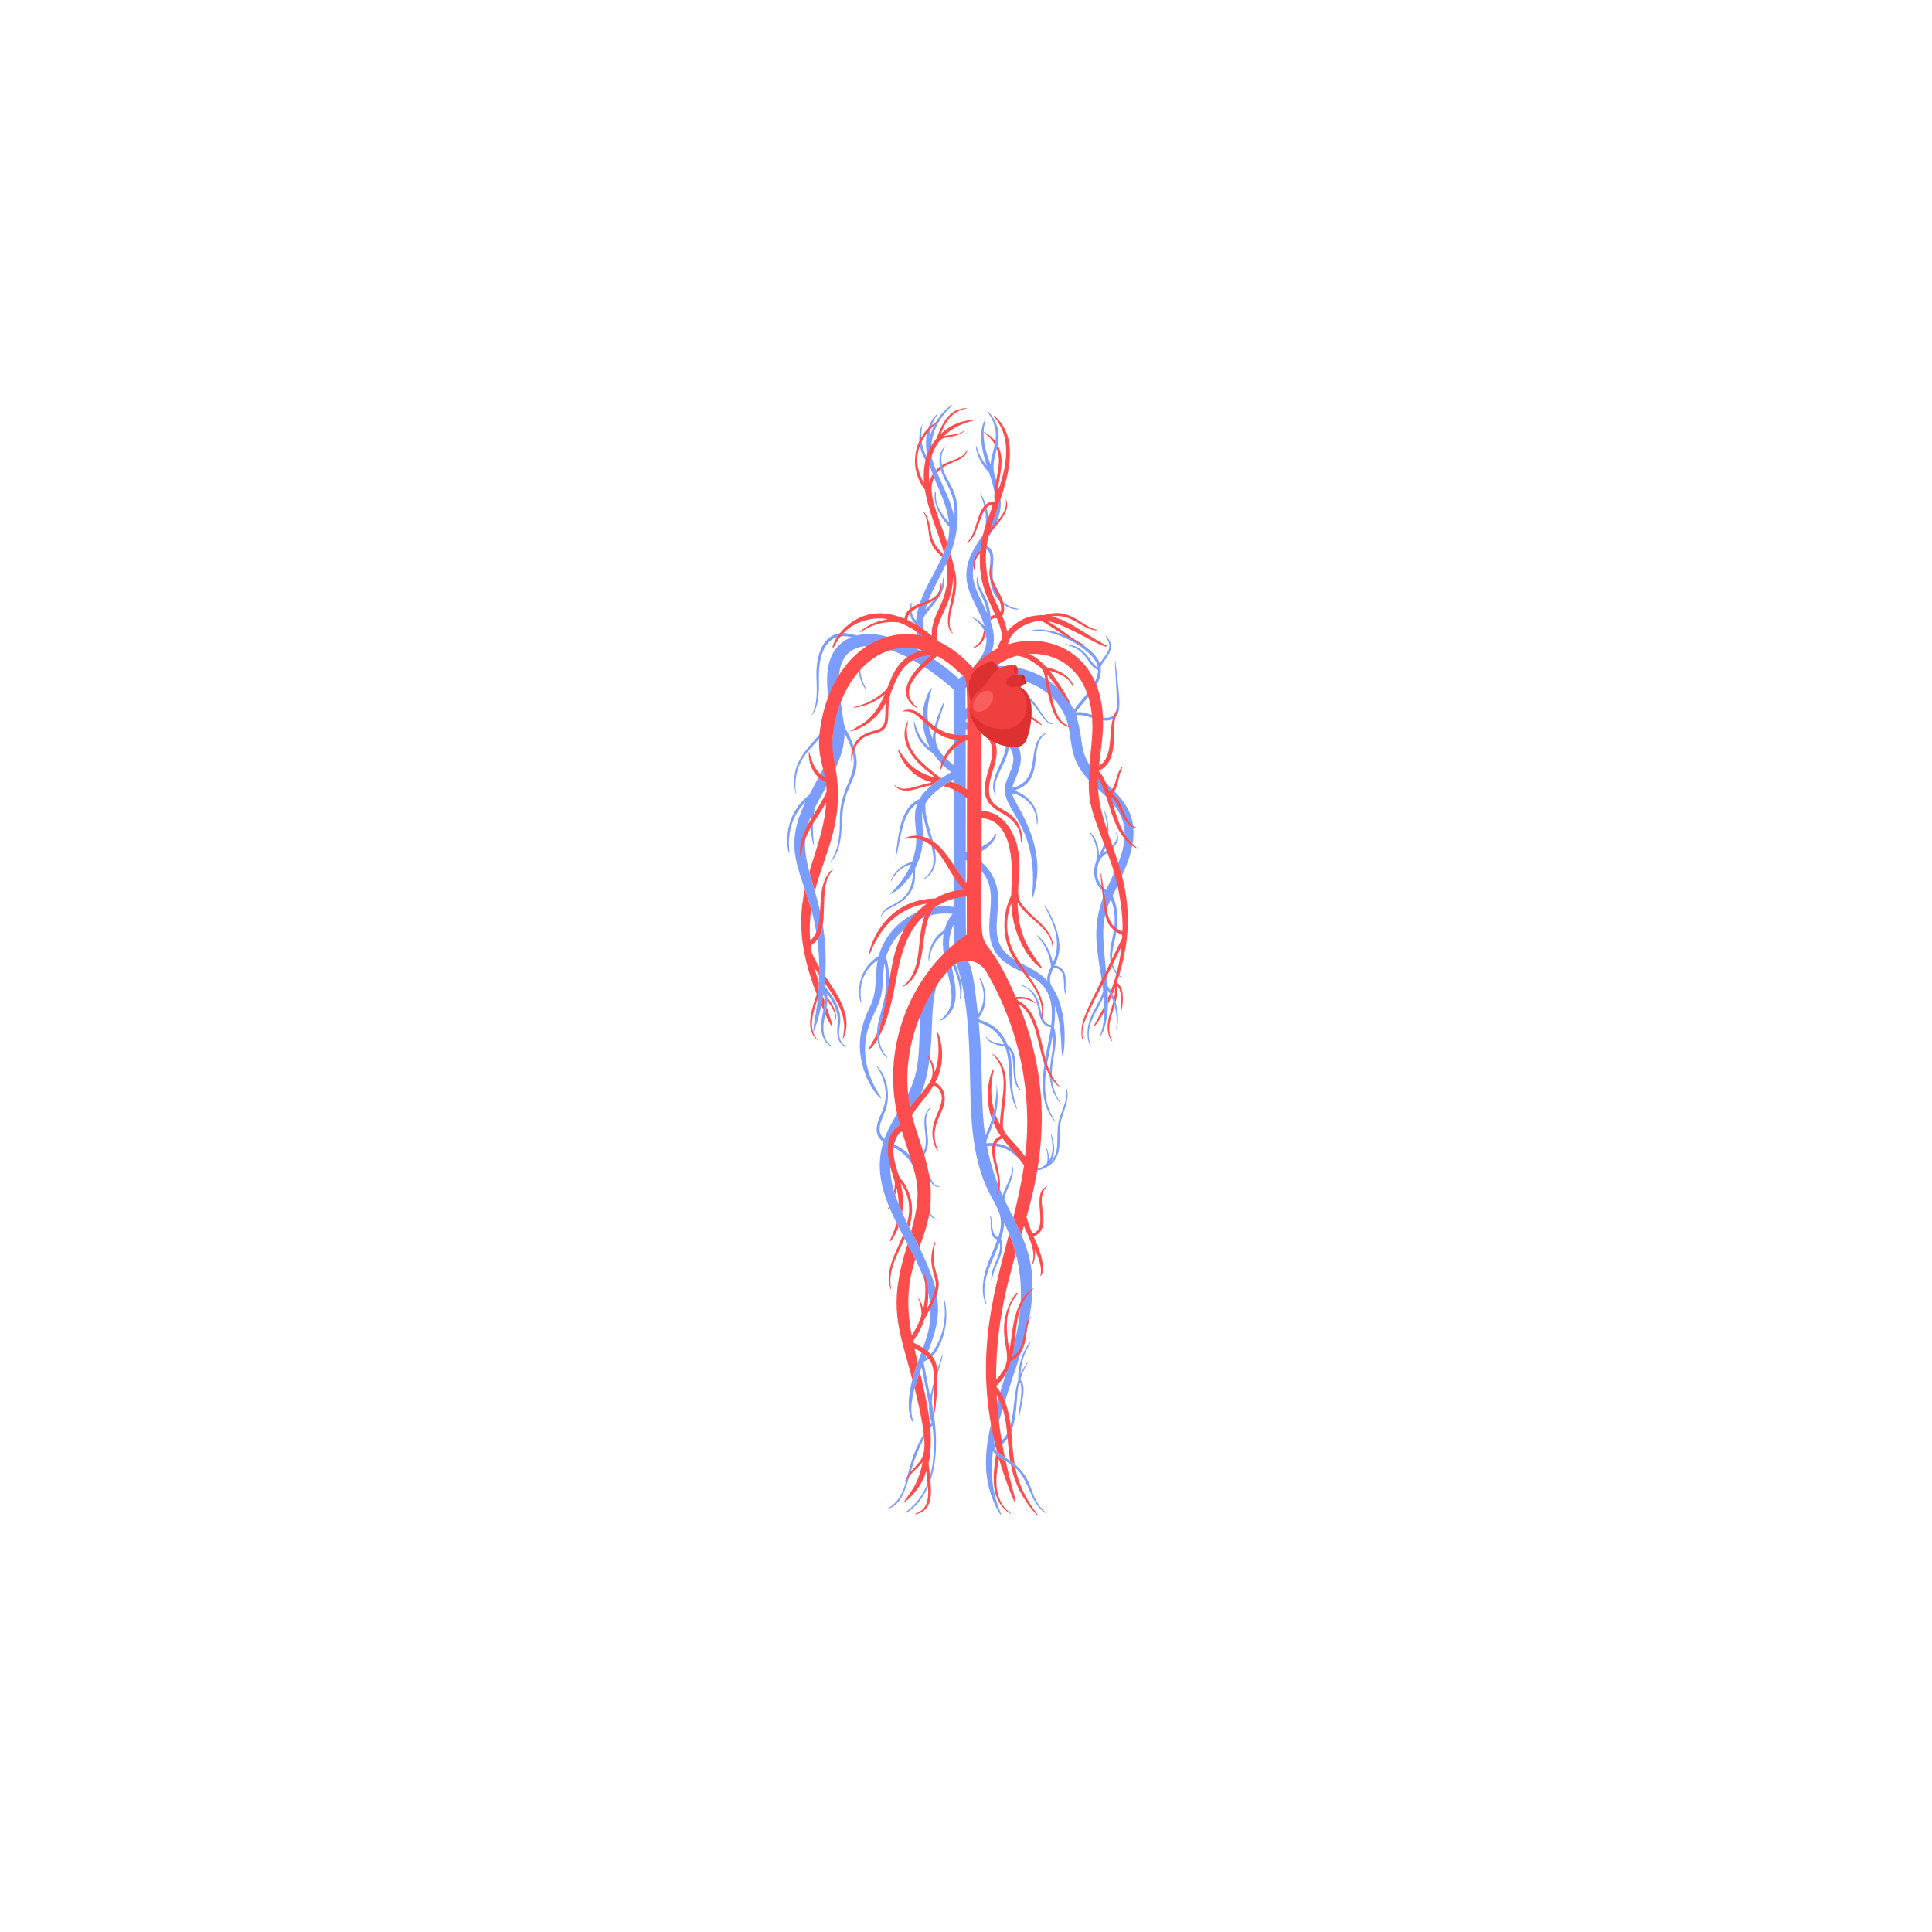 <svg xmlns="http://www.w3.org/2000/svg" xmlns:xlink="http://www.w3.org/1999/xlink" width="1080" zoomAndPan="magnify" viewBox="0 0 810 810" height="1080" preserveAspectRatio="xMidYMid meet" version="1.0"><defs><clipPath id="b2b6889f16"><path d="M 330 169.535 L 476 169.535 L 476 636 L 330 636 Z M 330 169.535 " clip-rule="nonzero"/></clipPath></defs><g clip-path="url(#b2b6889f16)"><path fill="#7b9dff" d="M 455.84 319.039 C 452.766 313.484 454.023 308.938 451.168 299.922 C 455.941 298.633 464.691 305.867 468.492 299.379 C 470.023 296.836 469.078 290.387 468.055 280.777 C 466.523 266.996 468.391 292.844 468.324 295.305 C 467.969 305.254 458.352 299.188 453.516 298.598 C 450.746 298.277 450.312 299.488 451.848 297.504 C 456.055 292.066 462.43 286.27 461.449 279.621 C 462.238 277.211 466.121 274.215 465.738 270.465 C 465.453 267.781 462.828 265.719 463.516 266.75 C 467.203 272.121 463.547 274.047 461.102 278.203 C 458.418 270.211 440.305 261.75 432.109 264.43 C 429.5 265.32 432.574 264.434 435.082 264.367 C 442.422 264.316 459.223 272.16 460.273 279.863 C 457.625 278.715 456.391 273.625 451.359 271.266 C 449.242 270.258 446.445 269.898 446.414 270.109 C 446.387 270.312 448.562 270.5 451.055 271.855 C 456.109 274.586 456.906 279.836 460.344 280.887 C 460.379 286.836 453.902 292.48 450.211 297.617 C 442.602 282.516 425.609 276.887 411.82 280.141 C 415.027 276.156 416.578 272.258 416.676 268.184 C 416.742 265.707 416.266 263.164 415.285 260.492 C 415.336 258.352 415.125 256.562 414.762 255.016 C 413.855 251.133 411.992 248.766 410.859 246.23 C 409.316 243.008 410.703 239.875 410.004 241.27 C 408.078 245.105 411.539 248.582 413.195 253.922 C 413.5 254.914 413.742 255.961 413.883 257.086 C 413.344 255.902 412.801 254.789 412.285 253.715 C 408.383 245.68 405.516 240.277 410.578 231.578 C 411.359 230.121 411.84 228.922 413.633 230.305 C 416.664 232.613 414.203 236.855 415.223 243.656 C 416.957 255.418 427.227 256.117 427.082 255.277 C 427.082 255.156 417.859 255.059 416.371 243.5 C 415.57 237.445 417.527 233.488 415.539 230.535 C 413.535 227.531 411.719 229.59 413.078 227.422 C 419.902 216.633 421.59 211.883 416.953 199.129 C 416.195 196.125 416.566 193.586 417.16 191.137 C 417.797 188.48 418.691 185.922 418.684 182.996 C 418.68 181.289 418.371 179.465 417.531 177.41 C 416.484 174.848 414.18 172.191 413.918 172.449 C 413.734 172.625 415.566 174.375 416.699 177.719 C 417.277 179.418 417.52 180.961 417.535 182.395 C 417.582 185.188 416.816 187.586 416.164 190.039 C 415.758 191.555 415.398 193.086 415.297 194.742 C 413.07 188.875 411.242 182.484 413.168 176.457 C 413.637 174.723 408.586 179.953 413.719 195.379 C 410.133 191.059 409.492 186.977 409.176 187.055 C 408.949 187.09 409.598 192.949 414.602 197.996 C 417.223 205.734 418.395 210.555 416.035 217.188 C 412.898 224.234 415.379 219.922 413.664 213.008 C 412.762 209.387 411.117 206.77 410.973 206.848 C 410.68 206.988 414.008 212.461 413.23 220.402 C 412.809 225.133 411.5 223.781 407.031 232.613 C 403.055 241.879 406.117 247.926 409.34 254.434 C 410.617 257.02 411.918 259.672 412.812 262.629 C 410.73 260.082 407.836 258.695 407.719 258.918 C 407.551 259.227 414.148 262.496 413.547 269.34 C 413.254 272.672 411.25 276.863 405.898 281.969 C 404.891 282.926 404.414 282.73 401.891 284.496 C 391 274.762 392.543 278.719 389.789 273.434 C 387.297 268.461 386.688 263.957 387.246 258.848 C 389.938 254.344 396.305 249.562 395.715 243.492 C 395.629 242.633 395.438 242.188 395.359 242.188 C 395.262 242.203 395.293 242.676 395.23 243.5 C 394.785 248.914 387.973 255.57 387.934 255.57 C 389.367 250.297 392.156 245.441 394.828 240.164 C 397.117 235.656 399.324 230.84 400.535 225.188 C 401.328 221.504 401.695 217.473 401.391 212.941 C 400.926 206.465 398.355 203.215 396.508 199.438 C 395.781 197.949 395.168 196.387 394.84 194.504 C 394.785 194.172 394.738 193.855 394.711 193.547 C 394.273 189.121 396.621 187.172 396.418 186.988 C 396.289 186.812 393.523 189.207 393.902 193.992 C 393.918 194.199 393.941 194.422 393.969 194.641 C 394.227 196.684 394.852 198.395 395.605 200.035 C 397.684 204.527 400.766 208.453 400.109 217.227 C 399.094 211.441 396.551 206.375 394.223 201.25 C 393.387 199.422 392.578 197.59 391.879 195.715 C 391.43 194.52 391.02 193.305 390.676 192.066 C 388.578 177.82 399.582 170.066 399.375 169.773 C 399.328 169.711 398.707 170.02 397.711 170.766 C 391.52 175.488 389.707 183.445 389.492 184.406 C 389.52 184.184 389.609 183.559 389.738 182.414 C 390.41 176.188 393.359 173.871 393.027 173.574 C 392.781 173.328 386.012 179.367 388.969 192.246 C 383.484 183.828 388.367 173.578 386.332 178.66 C 384.391 183.602 385.438 190.516 389.797 195.281 C 390.039 196.051 390.301 196.824 390.586 197.59 C 391.191 199.27 391.875 200.93 392.578 202.586 C 394.863 207.988 397.312 213.363 397.883 219.105 C 389.879 210.309 393.258 206.246 392.117 206.148 C 392.027 206.145 389.969 212.09 397.992 220.895 C 398.023 221.789 397.988 222.676 397.898 223.555 C 397.359 229.105 394.734 234.309 391.902 239.629 C 388.488 246.047 384.773 252.648 384.043 260.277 C 380.91 256.797 382.52 252.762 382.273 252.676 C 381.887 252.52 379.711 257.875 383.992 261.816 C 383.902 265.961 384.961 270.164 386.215 273.047 C 378.43 268.551 367.793 264.188 359.109 266.422 C 357.016 265.828 354.887 265.266 352.707 265.445 C 345.137 265.988 342.141 274.41 342.285 283.141 C 342.363 287.195 342.871 292.676 341.449 297.059 C 340.863 298.918 340.27 299.848 340.367 299.902 C 340.418 299.941 341.16 299.086 341.91 297.223 C 343.676 292.926 343.316 287.094 343.328 283.129 C 343.371 273.105 347.051 264.781 356.953 267.137 C 342.961 272.906 346.941 290.566 348.434 299.66 C 345.332 310.32 331.762 314.777 333.062 329.68 C 333.141 330.598 333.555 332.945 333.723 332.906 C 333.98 332.855 332.348 327.531 335.066 320.926 C 338.031 313.586 345.457 309.547 348.801 302.043 C 350.488 314.199 346.363 319.875 339.246 333.277 C 326.992 342.906 330.305 357.816 330.918 357.68 C 331.367 357.586 328.172 345.883 337.656 336.363 C 331.133 349.602 332.539 357.895 335.602 367.406 C 337.375 372.93 339.711 378.863 341.387 386.414 C 342.359 390.824 343.102 395.785 343.371 401.539 C 343.613 406.688 343.48 412.469 342.785 419.055 C 342.051 426.488 339.352 438.27 342.359 429.188 C 343.645 425.133 344.633 420.68 345.277 415.941 C 346.699 421.371 343.664 426.699 344.379 432.145 C 344.539 433.336 344.844 434.34 345.23 435.18 C 346.57 438.121 348.875 439.031 348.918 438.828 C 349.004 438.668 347.07 437.871 345.961 435.133 C 345.617 434.301 345.355 433.281 345.246 432.047 C 344.812 426.969 347.633 422.051 346.664 416.516 C 352.422 423.754 351.148 428.41 351.008 431.816 C 350.957 432.852 351.023 433.746 351.184 434.512 C 351.977 438.387 354.938 439.074 354.98 438.77 C 355.051 438.586 352.895 438.309 352.07 435.246 C 351.988 434.945 351.918 434.66 351.875 434.371 C 351.039 429.242 355.906 425.887 345.609 413.223 C 346.008 409.395 346.184 405.828 346.176 402.492 L 346.176 402.484 C 346.16 392.66 344.605 384.789 342.816 377.984 C 341.164 371.672 339.309 366.273 338.289 361.086 C 337.066 354.855 337.055 348.926 340.043 342.07 C 339.504 348.664 340.91 354.594 341.184 354.539 C 341.582 354.473 339.863 347.961 341.617 338.703 C 346.531 328.766 354.074 318.469 354.082 307.34 C 359.301 317.398 358.613 321.137 355.586 328.316 C 350.203 340.973 353.23 343.281 351.418 353.148 C 350.207 359.809 346.07 363.938 348.52 361.172 C 353.75 355.348 352.516 344.953 353.625 337.867 C 355.602 325.68 363.953 323.953 355.32 307.004 C 354.008 304.453 354.176 306.852 352.016 291.012 C 350.215 277.301 355.113 271.414 363.066 270.902 C 356.211 279.469 362.656 289.621 363.297 289.09 C 363.387 289.02 356.496 279.355 364.527 270.863 C 374.355 271.012 388.164 278.477 399.941 289.227 C 399.906 325.402 400.359 321.125 398.934 320.008 C 391.18 313.898 390.977 309.699 394.113 300.379 C 399.34 285.273 390.922 303.18 391.039 309.75 C 386.117 298.402 391.188 288.734 390.562 288.441 C 390.391 288.359 389.48 289.543 388.504 292.035 C 382.887 306.727 393.535 317.398 388.305 312.059 C 383.477 307.395 382.902 298.535 383.234 303.613 C 383.516 307.926 386.473 313.043 391.23 315.816 C 392.859 318.344 394.812 320.504 397.059 322.348 C 399.211 324.098 399.238 323.539 398.191 324.121 C 397.801 324.336 397.402 324.559 396.992 324.809 C 393.98 326.562 390.578 328.93 388.043 331.613 C 387.02 332.703 386.137 333.84 385.48 335.012 C 379.316 337.707 377.621 344.641 376.531 351.266 C 374.98 361.312 374.93 363.734 377.359 351.414 C 378.473 346.051 379.941 339.711 384.609 336.852 C 381.602 344.469 386.633 349.922 382.34 361.414 C 376.035 362.719 373.062 369.324 373.535 369.512 C 373.789 369.633 375.832 363.824 381.957 362.371 C 378.168 371.539 370.301 376.543 374.273 374.387 C 377.477 372.73 380.906 368.723 382.789 365.559 C 382.57 374.656 378.539 377.184 373.266 379.926 C 369.254 381.973 369.246 384.574 369.395 384.551 C 369.66 384.605 369.34 382.445 373.551 380.523 C 386.699 374.426 382.812 365.688 383.793 363.746 C 389.227 352.996 385.758 346.062 386.805 340.234 C 387.5 347.004 391.523 354.75 391.383 360.75 C 391.277 366.66 386.891 368.242 387.121 368.625 C 387.211 368.773 391.941 366.66 392.266 360.789 C 392.719 353.441 387.238 344.07 388.031 336.812 C 388.742 335.496 389.852 334.188 391.148 332.961 C 393.461 330.754 396.383 328.777 398.77 327.363 C 399.09 327.176 399.402 326.996 399.699 326.828 C 400.016 326.648 399.953 322.59 399.953 380.277 C 386.328 378.223 372.172 387.125 368.406 400.789 C 357.098 407.945 360.562 420.695 361.098 420.539 C 361.504 420.426 357.887 409.539 368.004 402.457 C 367.477 404.883 367.359 407.301 367.262 409.547 C 366.703 422.848 363.992 420.543 361.328 431.297 C 357.402 447.617 368.629 461.203 369.438 460.402 C 369.879 460.027 359.316 448.051 363.766 431.902 C 365.512 425.641 368.418 422.227 369.496 416.898 C 370.422 412.508 370.051 408.031 370.848 403.832 C 371.172 405.492 371.371 407.059 371.473 408.543 C 372.312 420.223 367.23 426.805 367.707 434.504 C 367.82 436.801 368.461 438.695 369.223 440.156 C 370.449 442.504 371.996 443.691 372.156 443.488 C 372.27 443.359 370.793 442.355 369.707 439.914 C 369.109 438.566 368.625 436.781 368.59 434.469 C 368.387 426.727 373.984 419.484 372.645 407.211 C 372.441 405.328 372.07 403.336 371.496 401.203 C 375.129 389.285 387.527 381.656 399.371 383.195 C 397.859 385.039 396.727 387.012 395.953 389.898 C 388.77 394.496 388.969 402.918 389.457 402.902 C 389.777 402.902 389.453 396.043 395.602 391.543 C 395.094 394.605 395.297 397.535 395.695 400.211 C 382.359 410.672 387.086 429.703 384.617 446.48 C 382.77 459.469 374.559 466.969 370.777 477.531 C 366.723 474.316 369.848 469.223 371.188 465.578 C 373.73 458.598 371.492 450.754 367.754 447.066 C 364.605 443.84 374.648 453.5 370.156 465.191 C 368.691 468.965 364.965 474.891 370.359 478.773 C 368.344 485.137 368.496 491.215 369.871 497.121 C 372.613 508.902 380.234 519.988 385.312 531.23 C 387.621 536.324 389.402 541.449 389.969 546.688 C 390.746 555.695 388.566 560.82 384.949 570.707 C 384.898 570.836 384.852 570.973 384.801 571.102 C 382.723 576.777 381.684 581.305 381.25 584.852 C 380.238 593.113 382.508 596.098 382.582 596.066 C 383.465 595.809 381.125 593.941 382.566 585.855 C 383.102 582.859 384.16 579 386.098 574.062 C 386.203 573.781 386.316 573.5 386.43 573.219 C 388.523 583.859 389.25 587.516 389.469 588.617 C 389.469 588.617 389.469 588.617 389.469 588.625 C 389.469 588.629 389.473 588.648 389.484 588.699 C 389.484 588.707 389.492 588.719 389.492 588.73 C 389.492 588.727 389.484 588.719 389.484 588.719 C 389.496 588.781 389.516 588.883 389.543 589.031 C 389.383 591.574 389.609 594.008 390.656 596.344 C 380.605 609.711 381.512 618.875 378.18 625.84 C 375.77 630.914 371.816 632.738 371.074 633.035 C 371.188 633 371.383 632.938 371.676 632.859 C 382.836 629.27 378.609 614.539 390.918 597.559 C 394.688 627.652 378.859 633.359 379.586 634.426 C 379.625 634.488 397.953 626.172 390.766 588.754 C 389.801 583.809 396.078 568.094 395.031 567.891 C 394.902 567.867 395 568.359 392.504 575.898 C 388.922 586.875 391.199 590.605 387.234 571.246 C 387.883 569.684 391.191 571.191 394.816 561.859 C 398.555 552.25 395.766 543.852 395.59 543.895 C 395.273 543.977 397.848 551.977 393.918 561.5 C 392.824 564.156 390.73 568.223 388.055 569.23 C 394.25 553.973 396.023 545.902 387.27 526.824 C 386.555 525.273 385.77 523.641 384.914 521.926 C 380.191 512.426 375.707 504.336 373.984 496.172 C 372.945 491.234 372.91 486.277 374.441 480.969 C 390.078 488.484 381.805 506.059 392.379 511.34 C 392.652 511.453 392.82 511.539 392.902 511.582 C 392.387 511.25 388.82 508.84 387.352 502.566 C 386.406 498.613 386.137 493.941 384.879 490.551 C 384.062 488.27 383.195 487.652 385.488 489.172 C 390.094 492.223 389.266 496.426 392.621 497.504 C 393.457 497.77 394.363 497.551 394.312 497.414 C 394.301 497.293 392.762 497.828 391.328 496.035 C 389.809 494.129 389.531 489.848 384.215 487.461 C 383.832 487.281 388.332 485.562 389.004 479.887 C 389.605 474.93 386.555 469.402 389.656 465.133 C 390.27 464.293 390.781 463.969 390.73 463.902 C 390.715 463.863 390.117 464.082 389.367 464.902 C 384.047 470.77 393.094 481.523 383.316 486.797 C 382.621 487.168 382.5 483.395 374.82 479.758 C 380.574 462.324 388.438 465.539 390.398 436.738 C 391.164 425.742 390.09 412.945 396.805 405.785 C 397.977 410.84 399.797 416.949 398.527 421.523 C 397.312 425.934 393.996 427.43 394.242 427.836 C 394.441 428.156 398.363 426.051 399.863 421.949 C 402.391 415.074 398.105 404.488 399.09 403.797 C 401.09 408.664 403.113 413.41 402.406 418.578 C 402.254 420.172 403.746 417.023 402.965 412.254 C 402.504 409.289 401.203 405.938 400.109 403.133 C 400.297 403.02 400.477 402.906 400.668 402.801 C 406.664 420.734 406.41 440.684 406.883 460.191 C 407.949 507.141 423.969 502.055 418.488 518.887 C 414.992 517.828 416.266 509.305 415.086 509.879 C 415.031 509.898 415.125 510.188 415.219 510.715 C 415.578 512.711 415.07 514.535 415.656 516.652 C 417.609 523.285 420.391 513.965 414.512 528.887 C 409.715 540.875 413.285 546.949 413.535 546.84 C 414.23 546.535 410.109 542.34 415.582 529.324 C 416.66 526.723 417.992 523.949 419.109 520.914 C 420.059 525.305 416.895 529.242 415.922 533.336 C 415.262 535.957 415.77 537.875 415.934 537.84 C 416.598 537.766 414.508 537.52 418.41 529.094 C 419.789 526.039 421.023 522.641 419.613 519.461 C 420.324 517.332 420.891 515.07 421.031 512.738 C 421.336 513.355 421.629 513.977 421.906 514.598 C 424.43 520.109 426.055 525.457 426.996 530.66 C 433.949 569.352 402.777 600 417.223 631.043 C 417.953 632.727 419.359 635.18 419.559 635.086 C 420.398 634.629 414.086 626.238 416.285 608.379 C 416.387 608.508 416.488 608.637 416.586 608.754 C 419.828 612.68 423.805 612.613 427.535 617.332 C 428.371 618.383 429.188 619.68 429.984 621.305 C 432.598 626.68 433.836 631.414 438.309 634.336 C 439.969 635.332 438.211 634.004 436.91 632.688 C 431.988 627.348 433.047 621.73 427.52 615.852 C 426.09 614.328 424.219 612.793 421.688 611.238 C 419.508 609.91 418.055 608.562 417.363 607.781 C 416.996 607.359 416.844 607.094 416.918 607.078 C 424.574 604.875 425.758 595.203 426.297 587.418 C 427.086 575.059 428.551 580.234 428.129 584.762 C 427.902 587.238 426.742 594.668 427.047 594.707 C 427.305 594.707 428.711 587.199 428.988 584.852 C 429.617 579.422 427.867 579.266 427.836 578.133 C 429.32 573.371 431.059 571.422 430.812 571.258 C 430.531 571.066 428.453 574.746 427.863 576.074 C 428.328 567.012 432.484 563.004 431.988 562.672 C 431.715 562.477 426.602 568.883 426.898 578.566 C 423.949 587.453 426.387 602.004 417.289 605.625 C 414.406 606.828 426.129 572.938 426.707 571.152 C 433.75 549.422 433.961 536.574 431.281 526.312 C 429.5 519.523 426.465 513.859 423.309 507.5 C 422.555 505.984 421.793 504.434 421.043 502.809 C 421.68 498.98 424.18 495.395 424.688 491.578 C 424.879 490.035 424.68 489.18 424.621 489.188 C 424.004 489.207 425.785 488.988 421.879 497.375 C 421.344 498.52 420.773 499.805 420.336 501.258 C 417.777 495.539 415.391 488.965 413.785 480.539 C 426.23 479.477 427.555 489.656 434.27 490.559 C 437.047 490.973 440.684 488.281 441.656 487.105 C 445.906 482.016 443.133 475.355 445.121 468.75 C 446.195 465.23 448.043 461.332 447.473 457.691 C 447.316 456.621 447.039 456.07 446.984 456.07 C 446.906 456.09 447.066 456.664 447.113 457.723 C 447.289 461.43 445.496 464.812 444.293 468.492 C 442.113 475.266 445.008 482.055 440.785 486.863 C 443.43 482.129 440.727 475.246 440.66 475.266 C 440.16 475.367 442.824 482.258 439.754 486.762 C 440.043 483.496 438.629 481.023 438.492 481.098 C 438.262 481.203 439.883 483.863 438.91 487.797 C 431.395 495.441 428.949 477.785 413.555 479.324 C 413.348 478.141 414.367 476.188 415.508 473.328 C 416.555 470.719 417.699 467.352 418.098 463.113 C 418.297 461.027 418.32 458.727 418.055 456.203 C 417.555 451.594 418.262 455.602 417.281 462.34 C 416.855 465.27 416.113 468.715 414.805 472.191 C 414.309 473.523 413.73 474.859 413.055 476.176 C 410.949 461.777 412.395 451.52 410.336 428.719 C 414.711 429.812 418.605 433.039 420.68 437.137 C 420.973 437.758 421.562 438.152 418.07 437.305 C 413.18 436.117 413.828 434.441 413.398 434.559 C 413.246 434.602 413.594 436.754 417.879 438.016 C 422.242 439.289 421.004 437.738 421.809 440.02 C 423.371 445.199 422.949 450.965 423.555 456.086 C 424.23 462.438 427.184 466.715 426.316 464.441 C 422.695 454.18 425.441 448.523 423.059 439.953 C 426.488 444.238 422.949 453.707 427.879 457.043 C 428.562 457.492 427.906 456.812 427.465 456.219 C 423.77 451.156 428.117 442.145 422.496 438.199 C 418.32 428.055 410.289 428.211 410.172 427.023 C 417.633 417.43 408.574 405.969 410.988 411.207 C 413.309 416.344 412.684 421.395 410.008 425.352 C 405.566 382.668 404.785 428.629 404.895 360.547 C 406.617 361.133 408.141 362.031 409.512 363.215 C 421.68 373.625 410.066 387.359 417.406 399.344 C 425.203 410.902 443.516 405.656 440.723 429.742 C 435.492 429.32 437.262 420.926 433.371 416.285 C 430.902 413.418 427.469 412.57 427.422 412.773 C 427.223 413.504 433.734 412.98 435.402 423.582 C 435.93 426.922 437.23 430.34 440.617 430.66 C 439.258 441.023 432.945 459.238 441.973 469.848 C 443.656 471.738 441.883 469.441 440.809 467.336 C 435.289 456.617 439.77 443.426 441.488 433.199 C 442.637 441.934 436.68 450.977 443.402 461.035 C 444.242 462.254 444.82 462.828 444.867 462.797 C 444.922 462.75 444.438 462.098 443.719 460.844 C 437.059 449.008 444.906 440.387 441.879 430.605 C 442.367 426.859 442.402 424.086 442.227 421.676 C 445.734 431.113 444.59 442.684 445.555 442.688 C 446.031 442.695 448.227 426.703 442.371 415.902 C 441.027 413.43 438.973 412.078 441.156 406.938 C 441.445 406.27 441.652 404.988 443.781 406.273 C 447.391 408.402 445.184 413.789 446.766 416.883 C 447.152 417.637 446.887 416.594 446.805 415.957 C 446.336 412.488 447.965 407.715 444.258 405.484 C 443.605 405.09 442.875 404.828 442.113 404.844 C 443.004 402.945 443.656 401.441 443.992 399.332 C 445.391 390.277 438.133 379.5 437.996 379.566 C 437.023 380.078 447.059 391.848 441.375 403.773 C 440.172 396.418 434.945 391.848 434.738 392.125 C 434.457 392.406 439.902 396.848 440.621 405.344 C 439.449 407.781 438.961 409 439.074 411.211 C 435.004 406.664 429.852 405.129 425.074 402.234 C 412.195 394.336 421.277 381.648 417.43 370.219 C 415.734 365.156 411.91 360.742 407.043 358.789 C 416.207 355.949 418.234 349.797 417.582 349.578 C 416.758 349.285 416.699 354.746 404.902 357.211 C 404.918 344.312 404.918 327.531 404.875 305.672 C 410.324 305.934 416.398 306.789 420.617 310.301 C 425.363 314.27 413.152 326.293 417.211 333.062 C 417.762 333.949 417.379 332.852 417.195 331.863 C 415.961 326.266 422.941 318.777 422.941 312.816 C 428.332 320.41 420.539 325.52 421.309 331.941 C 421.93 340.434 435.418 348.328 432.723 375.117 C 432.367 379.312 434.629 372.594 434.914 365.523 C 435.566 344.441 418.055 329.062 427.098 333.438 C 435.902 337.695 434.332 345.637 434.805 345.68 C 435.125 345.727 436.883 335.887 425.25 331.348 C 437.957 327.828 431.648 313.887 437.316 308.488 C 438.211 307.598 438.922 307.355 438.871 307.25 C 438.867 307.191 438.078 307.277 436.996 308.121 C 430.426 313.219 436.738 327.496 424.418 330.281 C 425.199 325.504 433.223 316.316 422.324 307.684 C 423.859 306.695 425.188 305.098 426.98 304.379 C 428.766 303.629 430.059 304.074 430.098 303.871 C 430.156 303.641 428.363 303.223 426.742 303.723 C 424.688 304.328 423.094 306.07 421.613 306.879 C 420.758 307.352 419.117 304.012 409.176 303.031 C 404.316 302.535 404.867 303.156 404.867 302.254 C 408.051 295.02 416.23 292.215 419.266 293.988 C 421.762 295.453 422.301 297.48 423.414 299.004 C 425.426 301.961 431.039 301.336 431.039 301.203 C 431.035 300.82 425.848 301.555 423.973 298.609 C 422.953 297.129 422.414 294.906 419.699 293.258 C 419.332 293.031 422.121 293.34 423.844 293.875 C 429.543 295.609 431.82 299.641 432.242 299.359 C 432.523 299.168 430.105 294.473 424.406 292.258 C 420.734 290.816 417.785 291.488 422.172 290.57 C 432.098 288.516 435.742 301.121 439.828 303.289 C 440.988 303.898 441.871 303.348 441.844 303.289 C 441.777 303.121 441.145 303.695 440.008 302.977 C 435.641 300.184 432.301 284.457 417.727 291.121 C 402.773 291.5 404.879 305.973 404.828 288.387 C 417.379 279.816 438.426 284.363 445.746 298.609 C 448.887 304.348 448.398 310.547 450.133 316.457 C 454.941 333.438 477.367 334.586 470.059 358.43 C 467.918 364.852 465.797 368.508 463.75 373.152 C 460.023 370.305 458.738 365.906 461.16 360.359 C 463.406 357.207 470.238 354.352 468.492 349.93 C 468.199 349.176 467.805 348.918 467.777 348.953 C 467.484 349.164 470.48 351.711 464.445 356.121 C 461.82 358.074 462.164 358.316 462.957 356.512 C 466.797 347.922 463.289 339.863 462.957 340.016 C 462.641 340.133 466.129 347.387 462.012 356.078 C 459.461 361.574 461.984 357.297 459.18 351.875 C 458.035 349.605 456.781 348.617 456.73 348.688 C 456.516 348.859 461.684 354.926 459.297 361.996 C 457.648 366.906 459.629 371.727 463.246 374.324 C 456.832 389.621 460.504 399.883 462.379 414.254 C 462.43 414.625 462.48 415 462.523 415.379 C 462.379 415.938 462.199 416.492 461.996 417.039 C 460.98 419.738 459.336 422.297 458.16 424.656 C 453.758 433.391 457.242 438.898 457.332 438.859 C 457.973 438.594 454.066 434.316 458.934 425.059 C 459.816 423.379 460.801 421.754 461.668 420.039 C 462.066 419.262 462.441 418.465 462.766 417.637 C 463.91 429.883 460.809 433.984 461.441 434.246 C 461.621 434.328 465.242 429.156 464.375 415.051 C 469.961 423.621 467.625 431.777 468.062 431.832 C 468.336 431.883 470.676 421.91 464.246 413.254 C 464.234 413.098 464.219 412.941 464.207 412.789 C 462.648 394.473 460.809 387.195 465.723 377.031 C 470.555 389.602 462.781 396.723 466.289 405.445 C 467.066 407.328 468.207 408.836 469.98 409.77 C 471.82 410.574 469.719 409.5 468.547 408.113 C 461.629 399.785 472.91 390.34 466.461 375.523 C 467.93 372.562 469.809 368.852 472.102 363.156 C 482.984 335.945 462.641 331.633 455.84 319.039 Z M 399.098 397.953 C 396.98 399.137 397.797 391.316 399.945 387.395 C 399.914 400.785 399.738 397.672 399.098 397.953 Z M 399.098 397.953 " fill-opacity="1" fill-rule="nonzero"/></g><path fill="#ff4d4d" d="M 424.152 622.773 C 429.051 640.336 421.715 621.887 418.781 611.488 C 418.285 614.512 417.777 617.484 417.734 620.555 C 417.543 631.605 424.105 634.328 423.922 634.637 C 423.77 634.91 418.664 632.176 417.113 625.176 C 415.984 620.07 416.895 614.859 417.598 609.84 C 418.875 611.047 420.238 611.812 421.641 612.613 C 422.363 615.914 423.195 619.297 424.152 622.773 Z M 424.152 622.773 " fill-opacity="1" fill-rule="nonzero"/><path fill="#ff4d4d" d="M 417.848 608.031 C 408.207 570.664 416.086 543.934 423.066 517.285 C 424.219 520.094 425.145 522.863 425.863 525.594 C 421.488 540.855 417.453 557.797 417.637 578.395 C 425.641 570.027 420.609 566.504 420.949 556.262 C 421.285 547.59 426.113 541.715 426.395 541.918 C 428.027 543.094 419.121 545.59 423.203 566.062 C 423.766 563.168 424.062 560.297 424.461 557.551 C 426.637 542.418 433.324 540.059 433.352 540.121 C 433.449 540.246 432.391 540.945 430.992 542.684 C 425.133 549.914 426.438 560.305 424.305 568.965 C 430.145 565.254 428.723 557.289 431.094 553.227 C 431.637 552.289 432.129 551.941 432.172 551.984 C 432.242 552.047 431.879 552.488 431.496 553.418 C 429.531 558.125 431.434 566.812 423.844 570.637 C 423.043 573.289 421.871 575.941 420.238 578.18 C 416.355 583.406 417.109 578.621 420.562 585.93 C 424.805 594.898 423.703 604.133 425.375 613.852 C 424.805 613.379 424.188 612.906 423.504 612.43 C 421.867 602.535 422.777 593.102 417.828 584.836 C 418.242 592.961 419.32 601.641 421.293 610.992 C 419.711 609.988 418.543 608.992 417.816 608.262 C 417.828 608.184 417.836 608.109 417.848 608.031 Z M 417.848 608.031 " fill-opacity="1" fill-rule="nonzero"/><path fill="#ff4d4d" d="M 435.094 635.262 C 434.816 635.527 429.547 630.047 426.383 622.613 C 425.125 619.688 424.32 616.777 423.77 613.898 C 424.402 614.309 425.031 614.777 425.656 615.34 C 426.113 617.574 426.73 619.832 427.617 622.117 C 430.832 630.492 435.391 634.992 435.094 635.262 Z M 435.094 635.262 " fill-opacity="1" fill-rule="nonzero"/><path fill="#ff4d4d" d="M 372.898 506.242 C 372.617 506.68 372.398 506.969 372.312 506.91 C 372.195 506.844 372.387 506.484 372.719 505.82 C 372.773 505.961 372.832 506.102 372.898 506.242 Z M 372.898 506.242 " fill-opacity="1" fill-rule="nonzero"/><path fill="#ff4d4d" d="M 373.23 520.398 C 372.703 520.094 374.656 517.426 375.871 512.707 C 376.148 513.262 376.434 513.824 376.715 514.391 C 375.246 518.324 373.398 520.492 373.23 520.398 Z M 373.23 520.398 " fill-opacity="1" fill-rule="nonzero"/><path fill="#ff4d4d" d="M 374.184 531.203 C 372.375 537.301 373.934 540.555 373.578 540.652 C 373.371 540.719 371.891 536.586 373.328 530.973 C 374.344 526.801 376.695 522.469 378.551 517.918 C 378.793 518.375 379.035 518.832 379.277 519.289 C 377.465 523.324 375.32 527.207 374.184 531.203 Z M 374.184 531.203 " fill-opacity="1" fill-rule="nonzero"/><path fill="#ff4d4d" d="M 389.301 613.531 C 390.016 620.91 392.066 630.273 386.984 633.59 C 385.867 634.496 383.699 634.973 383.652 634.805 C 383.473 634.113 389.414 634.387 389.152 625.211 C 389.113 623.324 388.82 621.781 388.41 617.359 C 388.203 615.062 388.309 621.324 381.242 628.133 C 375.613 633.168 381.621 626.746 383.918 622.039 C 385.359 619.023 386.281 615.992 386.812 612.918 C 385.07 615.082 384.293 615.648 383.191 616.734 C 379.84 619.941 379.848 621.426 379.547 621.324 C 379.125 621.207 380.5 618.336 382.555 616.117 C 386.883 611.309 389.773 610.777 385.438 590.5 C 384.773 587.438 384.102 584.613 383.445 581.973 C 383.98 579.988 384.699 577.738 385.668 575.176 C 388.828 588.484 391.855 602.094 389.301 613.531 Z M 389.301 613.531 " fill-opacity="1" fill-rule="nonzero"/><path fill="#ff4d4d" d="M 392.719 572.68 C 394.062 578.711 390.652 607.574 391.496 583.262 C 391.781 572.785 391.754 569.656 383.348 565.234 C 383.789 567.23 384.262 569.246 384.738 571.273 C 383.793 573.879 383.062 576.242 382.512 578.379 C 376.84 556.918 372.336 548.293 379.871 523.59 C 380.082 522.898 380.285 522.223 380.484 521.562 C 381.602 523.684 382.711 525.809 383.75 527.93 C 381.188 535.961 379.441 545.348 382.234 559.902 C 383.574 557.926 386.52 552.68 386.359 550.324 C 386.113 546.672 384.801 544.305 385.016 544.199 C 385.203 544.098 386.48 546.359 387.02 548.934 C 389.031 540.371 387.117 534.508 387.594 534.391 C 387.977 534.289 390.082 540.973 388.672 548.68 C 395.262 536.141 391.012 537.809 390.438 528.375 C 390.488 523.742 391.914 520.488 392.129 520.559 C 392.488 520.684 391.18 523.012 391.402 528.312 C 392.426 537.566 396.652 536.535 389.375 549.816 C 387.488 553.332 387.617 553.102 387.504 553.27 C 385.23 560.191 382.582 561.688 382.832 562.863 C 387.469 565.141 391.547 567.629 392.719 572.68 Z M 392.719 572.68 " fill-opacity="1" fill-rule="nonzero"/><path fill="#ff4d4d" d="M 345.277 415.945 C 345.434 416.543 345.535 417.133 345.59 417.723 C 345.395 417.449 345.234 417.227 345.113 417.066 C 345.176 416.695 345.227 416.32 345.277 415.945 Z M 345.277 415.945 " fill-opacity="1" fill-rule="nonzero"/><path fill="#ff4d4d" d="M 345.016 417.691 C 345.156 418.137 345.371 418.75 345.648 419.566 C 345.613 420.848 345.426 422.133 345.203 423.418 C 344.922 422.793 344.641 422.137 344.348 421.457 C 344.594 420.23 344.82 418.969 345.016 417.691 Z M 345.016 417.691 " fill-opacity="1" fill-rule="nonzero"/><path fill="#ff4d4d" d="M 346.004 425.184 C 346.211 424.215 346.414 423.238 346.57 422.246 C 347.016 423.547 347.551 425.117 348.176 426.992 C 350.043 432.77 348.496 430.551 346.004 425.184 Z M 346.004 425.184 " fill-opacity="1" fill-rule="nonzero"/><path fill="#ff4d4d" d="M 347.652 419.215 C 352.09 425.508 350.105 428.117 350.023 428.086 C 349.082 427.832 352.344 426.812 347.004 419.695 C 346.953 419.629 346.902 419.559 346.859 419.496 C 346.875 419.035 346.875 418.57 346.84 418.094 C 347.09 418.43 347.352 418.793 347.652 419.215 Z M 347.652 419.215 " fill-opacity="1" fill-rule="nonzero"/><path fill="#ff4d4d" d="M 345.953 409.234 C 350.77 416.453 356.453 424.414 354.539 432.555 C 354.324 433.422 353.621 435.547 353.379 435.457 C 353.227 435.398 353.562 434.414 353.816 432.426 C 354.691 425.004 350.234 418.551 345.719 412.059 C 345.816 411.102 345.891 410.156 345.953 409.234 Z M 345.953 409.234 " fill-opacity="1" fill-rule="nonzero"/><path fill="#ff4d4d" d="M 463.004 421.754 C 463.023 422.551 463.023 423.293 463.008 423.996 C 460.812 428.086 459.043 430.32 458.781 430.129 C 458.387 429.891 460.473 426.98 463.004 421.754 Z M 463.004 421.754 " fill-opacity="1" fill-rule="nonzero"/><path fill="#ff4d4d" d="M 464.484 421.074 C 464.508 420.254 464.516 419.379 464.508 418.461 C 464.77 417.859 465.031 417.234 465.289 416.582 C 465.523 417.004 465.738 417.426 465.941 417.844 C 465.453 418.992 464.969 420.07 464.484 421.074 Z M 464.484 421.074 " fill-opacity="1" fill-rule="nonzero"/><path fill="#ff4d4d" d="M 467.316 421.516 C 466.332 424.789 465.012 427.973 465.039 431.277 C 465.023 434.941 466.512 436.457 466.309 436.598 C 466.16 436.711 464.527 434.66 464.375 431.289 C 464.152 427.387 465.836 423.715 466.797 419.902 C 466.996 420.449 467.168 420.988 467.316 421.516 Z M 467.316 421.516 " fill-opacity="1" fill-rule="nonzero"/><path fill="#ff4d4d" d="M 367.707 434.504 C 367.73 434.977 367.773 435.434 367.844 435.867 C 365.707 439.375 364.082 440.23 364.043 440.195 C 363.727 439.938 365.699 437.766 367.68 433.09 C 367.668 433.559 367.68 434.031 367.707 434.504 Z M 367.707 434.504 " fill-opacity="1" fill-rule="nonzero"/><path fill="#ff4d4d" d="M 379.965 321.07 C 376.988 317.32 375.594 312.488 377.188 314.898 C 380.438 319.824 383.348 323.441 391.102 325.773 C 396.383 327.328 374.031 316.98 380.375 302.625 C 381.023 301.035 380.445 303.465 380.219 305.43 C 379.992 313.836 384.172 318.16 392.469 324.766 C 393.27 325.402 393.992 325.879 394.656 326.258 C 393.27 327.156 391.867 328.172 390.566 329.258 C 385.785 329.727 382.551 332.227 378.043 331.238 C 375.82 330.762 374.902 329.129 374.992 329.074 C 375.195 328.891 375.816 330.312 378.156 330.621 C 380.645 330.965 383.68 329.805 387.527 328.797 C 394.867 326.926 387.035 329.895 379.965 321.07 Z M 379.965 321.07 " fill-opacity="1" fill-rule="nonzero"/><path fill="#ff4d4d" d="M 407.59 271.867 C 407.457 271.562 410.059 270.926 411.469 268.133 C 411.992 267.137 412.262 265.707 412.566 264.227 C 412.848 264.773 413.078 265.359 413.254 265.996 C 411.781 271.266 407.633 271.977 407.59 271.867 Z M 407.59 271.867 " fill-opacity="1" fill-rule="nonzero"/><path fill="#ff4d4d" d="M 349.07 364.598 C 349.668 365.195 346.617 365.516 345.781 373.77 C 345 381.078 346.395 389.789 341.953 394.762 C 340.449 396.457 337.668 395.898 343.48 405.395 C 343.492 406.492 343.48 407.617 343.457 408.773 C 343.215 408.41 342.98 408.055 342.742 407.695 C 341.629 405.969 340.668 403.41 343.332 412.109 C 343.227 414.199 343.062 416.379 342.828 418.66 C 341.211 423.418 339.348 429.098 341.137 433.383 C 341.977 435.27 342.984 435.996 342.871 436.121 C 342.805 436.195 341.559 435.297 340.664 433.609 C 338.254 428.855 340.641 422.145 342.445 416.859 C 334.781 397.52 334.961 384.328 337.438 372.867 C 338.324 375.469 339.238 378.23 340.078 381.246 C 339.504 385.297 339.297 389.617 339.68 394.363 C 344.719 390.301 343.293 381.305 344.531 373.602 C 345.625 366.484 348.984 364.488 349.07 364.598 Z M 349.07 364.598 " fill-opacity="1" fill-rule="nonzero"/><path fill="#ff4d4d" d="M 389.395 218.645 C 391.16 224.957 389.395 226.156 395.453 232.406 C 395.301 232.777 395.141 233.148 394.969 233.516 C 393.371 231.77 391.277 230.605 389.957 226.246 C 389.25 223.68 389.227 221.262 388.715 218.809 C 388.051 215.57 386.895 214.598 387.082 214.449 C 387.148 214.383 388.566 215.625 389.395 218.645 Z M 389.395 218.645 " fill-opacity="1" fill-rule="nonzero"/><path fill="#ff4d4d" d="M 405.469 189.02 C 404.543 193.102 399.312 193.152 395.199 196.086 C 395.105 195.75 395.016 195.402 394.941 195.035 C 398.426 192.957 402.527 192.508 404.473 190.152 C 405.133 189.371 405.805 187.609 405.469 189.02 Z M 405.469 189.02 " fill-opacity="1" fill-rule="nonzero"/><path fill="#ff4d4d" d="M 394.113 195.57 C 394.188 195.965 394.277 196.352 394.379 196.723 C 393.855 197.168 393.359 197.676 392.898 198.254 C 392.723 197.855 392.559 197.457 392.402 197.051 C 392.934 196.48 393.512 195.996 394.113 195.57 Z M 394.113 195.57 " fill-opacity="1" fill-rule="nonzero"/><path fill="#ff4d4d" d="M 395.676 182.871 C 397.336 182.41 399.266 182.348 400.715 182.039 C 403.465 181.5 403.906 180.508 404.086 180.691 C 404.203 180.805 403.039 182.023 400.848 182.613 C 395.629 184.094 395.141 182.539 392.504 186.922 C 389.723 191.617 389.059 196.945 389.633 202.328 C 389.98 200.957 390.461 199.816 391.051 198.848 C 391.238 199.332 391.43 199.816 391.633 200.301 C 391.406 200.762 391.203 201.258 391.023 201.793 C 389.137 207.574 393.305 216.09 397.121 227.707 C 396.75 229.074 396.27 230.418 395.723 231.766 C 394.031 224.75 389.277 214.902 387.773 205.324 C 380.777 196.238 382.914 183.508 391.816 177.422 C 393.141 176.539 393.969 176.223 393.996 176.285 C 394.031 176.34 378.254 186.961 387.438 202.574 C 386.816 195.66 388.207 188.941 392.758 183.66 C 394.293 179.117 396.969 173.391 401.531 171.848 C 404.188 170.867 407.035 170.824 404.102 171.504 C 398.922 173.094 396.473 176.531 394.367 181.961 C 397.941 178.605 402.363 176.465 407.375 176.094 C 412.852 176.043 402.633 175.93 395.676 182.871 Z M 395.676 182.871 " fill-opacity="1" fill-rule="nonzero"/><path fill="#ff4d4d" d="M 415.609 183.191 C 416.277 183.828 416.844 184.484 417.336 185.141 C 417.273 185.551 417.195 185.957 417.102 186.359 C 416.422 185.16 415.492 183.977 414.254 182.801 C 409.637 179.016 414.57 182.285 415.609 183.191 Z M 415.609 183.191 " fill-opacity="1" fill-rule="nonzero"/><path fill="#ff4d4d" d="M 416.742 465.418 C 416.496 466.617 416.191 467.867 415.824 469.133 C 411.812 457.922 416 448.023 416.566 448.227 C 417.086 448.418 414.023 455.906 416.742 465.418 Z M 416.742 465.418 " fill-opacity="1" fill-rule="nonzero"/><path fill="#ff4d4d" d="M 460.328 325.941 C 458.898 351.898 482.602 369.633 468.176 411.988 C 471.273 413.629 471.016 419.621 470.316 423.078 C 469.074 429.035 471.684 415.5 468.121 412.988 C 468.621 415.488 468.297 417.855 467.699 420.152 C 467.531 419.598 467.34 419.035 467.117 418.469 C 467.391 417.078 467.52 415.664 467.391 414.203 C 467.059 415.094 466.719 415.957 466.387 416.785 C 466.18 416.355 465.953 415.922 465.711 415.496 C 467.648 410.426 469.426 404.133 470.199 396.766 C 458.109 422.137 452.773 428.18 453.934 435.152 C 454.195 437.152 452.27 433.762 454.332 427.148 C 457.301 419.52 457.918 419.273 470.48 393.309 C 470.645 390.441 469.715 392.781 466.141 389.113 C 463.391 386.27 463.168 382.852 462.492 377.25 C 460.797 362.492 461.117 361.867 463.371 377.133 C 464.102 381.91 464.348 388.555 470.465 390.527 C 470.863 390.656 471.094 376.055 465.215 360.098 C 455.418 333.77 455.375 337.215 457.785 309.613 C 459.941 284.047 445.668 273.406 431.637 274.16 C 434.328 275.5 436.637 277.449 438.676 279.66 C 449.664 282.301 450.121 287.895 449.914 287.949 C 449.238 288.164 449.914 283.828 439.984 281.184 C 443.895 285.898 449.023 294.848 448.684 295.078 C 448.312 295.332 444.32 289.582 441.707 286.191 C 438.273 281.766 438.957 282.156 439.852 286.711 C 440.723 291.121 441.891 297.832 444.219 301.254 C 446.434 304.59 449.203 304.488 449.129 304.855 C 449.105 305.062 445.801 304.855 443.5 301.773 C 440.801 298.25 439.512 291.48 438.617 286.953 C 437.492 281.137 438.191 280.988 433.18 277.629 C 431.316 276.352 428.961 275.309 426.781 274.949 C 425.438 274.711 416.57 278.035 411.48 285.152 C 411.488 290.906 411.496 296.254 411.5 301.254 C 413.918 299.352 416.559 297.727 419.484 297.094 C 428.18 295.105 436.934 303.902 436.84 304.035 C 436.32 304.746 428.07 296.441 419.836 298.586 C 416.766 299.348 413.996 301.355 411.508 303.523 L 411.508 304.488 C 415.027 306.324 417.645 310.156 417.84 314.465 C 418.023 317.609 416.996 320.715 416.074 323.668 C 410.59 341.055 422.172 336.375 426.984 345.531 C 429.012 349.305 428.477 353.262 428.191 353.195 C 427.328 353.156 429.938 346.152 419.762 340.746 C 406.473 333.68 416.406 323.164 415.965 314.566 C 415.832 311.309 413.996 308.316 411.508 306.609 C 411.531 320.078 411.547 330.848 411.551 339.953 C 417.305 340.199 422.84 343.754 426.086 353.148 C 429.598 365.801 424.656 373.625 428.246 378.879 C 432.355 384.824 440.848 388.715 441.449 396.191 C 441.473 396.41 441.461 397.465 441.367 397.465 C 440.926 397.465 441.934 394.527 438.059 390.121 C 434.969 386.492 430.25 383.586 427.336 379.508 C 426.691 378.602 426.41 377.055 426.832 382.137 C 427.598 391.965 430.734 397.348 436.371 404.98 C 439.27 408.914 424.766 399.352 423.957 378.551 C 416.766 398.609 434.129 407.848 436.941 420.035 C 437.926 424.32 436.66 427.641 436.477 427.586 C 436.078 427.461 437.617 425.164 436.258 420.207 C 433.133 408.852 420.672 403.215 421.105 387.277 C 421.18 383.062 422.199 379.008 423.91 375.527 C 423.945 370.949 427.34 344.086 411.559 343.02 C 411.609 417.359 408.707 378.332 425.883 418.086 C 431.043 417.172 434.473 420.574 434.219 420.754 C 434.07 420.934 431.129 417.984 426.258 418.953 C 426.688 419.965 431.859 420.559 435.082 430.945 C 438.102 440.59 437.699 447.652 443.887 455.137 C 445.082 456.613 441.613 454.207 439.289 449.453 C 434.582 439.848 435.531 426.543 427.043 420.852 C 439.844 452.438 438.949 480.441 430.379 510.188 C 430.996 512.648 431.852 514.863 432.828 517.184 C 439.879 515.402 432.734 502.059 437.727 498.105 C 438.488 497.48 439.449 496.973 438.781 497.676 C 433.453 502.898 441.031 512.781 435.035 517.465 C 433.008 519.062 432.762 516.883 434.855 521.914 C 439.016 531.887 436.5 534.977 436.414 534.938 C 435.52 534.711 438.223 533.305 433.898 523.945 C 434.277 528.527 432.859 530.395 432.582 530.156 C 432.508 530.094 432.773 529.684 432.875 529.273 C 434.582 524.023 430.375 516.832 429.277 513.973 C 428.922 515.184 428.562 516.398 428.195 517.621 C 427.16 515.238 426.012 512.91 424.812 510.512 C 426.602 503.344 428.223 496.117 429.309 488.629 C 426.93 484.723 423.348 481.332 420.258 477.238 C 412.738 480.262 421.266 492.293 418.781 499.281 C 418.348 500.57 417.82 501.125 417.777 501.09 C 417.688 501.039 418.078 500.414 418.352 499.164 C 420.07 492.012 411.266 479.953 419.496 476.219 C 418.23 474.398 417.234 472.562 416.461 470.758 C 416.801 469.738 417.125 468.633 417.395 467.441 C 417.879 468.758 418.477 470.109 419.219 471.477 C 419.508 460.867 423.426 451.289 417.57 443.668 C 416.477 442.383 415.871 441.91 415.938 441.82 C 416.012 441.723 417.102 442.535 417.93 443.34 C 424.609 450.504 420.695 461.605 420.465 471.668 C 420.398 475.668 424.074 477.289 429.805 484.922 C 433.156 456.762 426.508 429.57 413.523 407.414 C 410.312 401.938 402.77 401.125 398.461 405.797 C 386.535 418.762 378.125 439.652 380.957 460.676 C 381.547 465.344 381.484 464.309 382.43 463.094 C 389.043 454.637 392.723 452.551 390.18 445.508 C 389.418 443.484 388.57 442.488 388.691 442.395 C 388.832 442.234 391.496 444.871 391.902 449.434 C 395.512 440.254 391.508 428.938 393.266 433.098 C 395.352 437.992 395.797 445.152 393.242 451.398 C 391.785 454.883 391.621 453.445 393.164 454.551 C 394.543 455.496 395.645 457.188 395.949 458.914 C 397.117 465.082 391.43 469.051 391.879 476.562 C 392.082 480.395 393.562 482.633 393.332 482.766 C 393.035 482.941 391.34 479.75 390.996 476.637 C 390.016 468.48 397.379 462.672 393.918 457.074 C 393.297 456.082 392.398 455.305 391.441 454.973 C 388.359 460.227 384.273 463.871 382.336 467.648 C 385.203 478.773 390.652 489.496 390.211 501.91 C 390.211 510.188 387.82 516.395 385.445 523 C 385.27 522.645 385.094 522.289 384.914 521.93 C 383.934 519.957 382.965 518.051 382.027 516.191 C 387.047 497.84 384.609 494.883 378.09 474.195 C 372.297 478.926 374.965 486.688 376.414 491.703 C 377.383 494.941 378.816 494.547 380.828 499.473 C 383.102 505.02 382.641 509.902 381.172 514.473 C 380.891 513.906 380.605 513.344 380.332 512.781 C 381.75 507.477 381.695 501.879 377.574 495.922 C 378.727 500.652 378.762 504.844 378.246 508.371 C 377.723 507.227 377.234 506.094 376.777 504.969 C 376.75 503.461 376.605 501.855 376.301 500.148 C 375.719 497 376.121 498.078 375.293 500.953 C 375.133 500.477 374.984 499.996 374.84 499.523 C 375.043 498.34 375.172 497.02 375.172 495.543 C 373.367 489.309 368.398 477.383 377.312 471.664 C 368.164 440.457 381.812 407.711 405.336 391.832 C 405.324 386.215 405.32 380.887 405.32 375.848 C 400.539 376.258 396.227 377.566 391.762 380.465 C 384.789 389.047 389.609 406.168 379.953 412.949 C 379.02 413.602 377.512 414.355 378.883 413.168 C 387.348 406.051 383.82 393.336 387.887 383.438 C 378.723 391.703 377.172 403.254 374.781 415.398 C 372.914 424.898 370.602 430.871 368.59 434.566 L 368.59 434.469 C 368.531 432.172 368.98 429.922 369.609 427.566 C 369.617 427.551 369.621 427.531 369.629 427.512 C 369.734 427.141 369.84 426.762 369.938 426.383 C 369.938 426.375 369.941 426.363 369.949 426.344 C 371.262 421.414 372.008 416.215 372.855 411.051 C 374.832 398.934 377.301 386.961 388.629 378.832 C 378.793 380.234 370.066 386.469 364.91 399.414 C 362.785 404.746 366.902 377.133 392.035 376.68 C 404.031 370.125 406.23 375.949 401.805 370.34 C 397.516 364.828 394.879 357.242 389.012 353.5 C 383.613 350.062 379.566 352.051 379.391 351.656 C 379.223 351.262 383.953 348.809 389.887 351.984 C 396.496 355.504 399.684 363.441 403.961 368.629 C 405.945 371 405.234 375.164 405.398 334.758 C 404.211 333.496 403.117 332.77 401.508 331.836 C 399.199 330.637 397.188 329.922 395.391 329.539 C 396.367 328.852 397.348 328.227 398.254 327.676 C 400.172 328.215 402.172 328.711 405.41 331.008 C 405.441 322.68 405.48 315.852 405.504 310.238 C 396.613 313.887 394.926 322.676 394.426 322.547 C 393.852 322.426 395.258 314.754 401.984 310.176 C 390.223 310.016 386.855 298.984 380.551 298.242 C 379.305 298.098 378.598 298.344 378.547 298.199 C 378.496 298.109 379.148 297.59 380.578 297.512 C 387.617 297.098 389.242 307 401.34 308.102 C 403.359 308.301 404.656 308.215 405.512 308.078 C 405.594 280.461 405.148 284.828 401.586 281.391 C 398.918 278.789 395.969 276.625 392.863 275 C 390.59 277.273 377.352 286.41 382.066 293.824 C 383.457 296.23 384.812 296.504 384.707 296.734 C 384.672 296.898 382.883 296.426 381.34 294.258 C 375.449 286.605 388.992 275.984 390.395 274.621 C 378.539 275.246 375.859 284.84 373.59 290.117 C 371.625 296.34 373.168 300.945 371.688 304.105 C 369.336 309.16 363.266 305.891 359.184 312.234 C 356.391 316.363 357.664 320.445 357.398 320.508 C 357.23 320.559 356.477 318.129 357.031 315.305 C 358.812 306.695 366.516 306.91 368.93 305.469 C 371.93 303.688 370.859 299.824 371.402 294.645 C 368.238 300.359 363.844 304.391 357.617 306.367 C 354.531 307.312 358.367 305.449 361.16 303.723 C 365.75 300.922 368.875 296.039 370.98 291.098 C 364.75 296.254 357.824 296.914 357.781 296.621 C 357.727 296.328 362.727 295.797 368.102 291.992 C 372.523 288.93 371.996 288.348 373.609 284.477 C 376.199 278.277 380.297 274.199 386.953 272.609 C 361.809 265.375 345.309 297.914 349.762 319.156 C 354.926 343.375 345.941 356.844 341.617 373.641 C 340.805 370.789 340.008 368.117 339.332 365.535 C 342.082 356.16 345.629 347.344 346.445 336.297 C 342.152 343.918 339.121 346.539 336.547 354.848 C 335.875 358.246 335.93 359.176 335.723 359.184 C 335.207 359.215 335.457 355.273 335.512 354.652 C 337.375 345.012 342.949 340.059 346.559 331.902 C 346.344 324.391 346.082 330.227 341.301 323.801 C 339.633 320.984 339.066 318.289 339.094 316.387 C 339.133 310.82 339.258 322.691 345.859 325.777 C 344.555 319.129 342.094 314.629 344.262 302.973 C 349.098 276.535 367.785 262.297 386.793 266.625 C 383.699 264.227 380.523 262.324 376.875 260.965 C 367.117 259.684 360.848 265.359 360.605 265.027 C 360.375 264.75 365.344 260.473 371.848 259.766 C 373.57 259.543 359.457 256.652 351.621 267.883 C 350 270.199 349.441 271.727 349.238 271.641 C 347.641 271.203 357.676 250.797 378.562 259.141 C 379.352 259.43 379.121 259.523 379.262 258.91 C 380.977 251.176 392.719 254.305 394.227 246.176 C 394.422 245.094 394.422 244.457 394.523 244.449 C 394.594 244.445 394.766 245.07 394.711 246.234 C 394.395 254.559 382.016 252.617 380.488 259.18 C 380.258 260.168 380.105 259.613 383.469 261.457 C 393.77 267.531 389.305 268.711 391.219 261.43 C 392.629 255.793 395.77 252.879 396.914 245.027 C 397.398 240.793 397.215 238.195 396.652 236.41 L 396.652 236.406 C 397.309 235.008 397.922 233.566 398.484 232.074 C 399.34 234.965 400.129 238.027 400.773 241.266 C 401.703 249.543 398.125 255.195 398.105 261.32 C 398.129 264.918 399.777 265.309 399.547 265.555 C 399.48 265.645 396.699 264.535 397.566 257.887 C 398.18 252.965 400.383 246.922 399.574 241.703 C 399.598 254.414 391.008 260.242 393.078 268.754 C 397.312 270.656 401.496 273.527 405.461 277.441 C 409.93 281.852 405.453 280.082 414.594 273.992 C 421.57 269.277 415.629 275.145 420.234 267.453 C 420.004 264.676 419.023 261.832 417.938 259.25 C 417.211 258.93 416.281 259.293 415.68 259.766 C 415.539 259.875 415.402 259.988 415.289 260.109 C 415.297 259.543 415.285 258.996 415.258 258.477 C 415.812 258.113 416.496 257.902 417.34 257.891 C 414.84 252.363 409.953 244.43 410.898 232.012 C 407.66 235.109 408.836 239.152 408.629 239.191 C 408.344 239.277 406.895 234.207 411.004 230.836 C 412.223 218.629 417.637 211.098 415.621 211.613 C 410.824 212.812 410.641 223.086 406.559 226.844 C 405.719 227.645 405.105 227.863 405.082 227.812 C 405.027 227.734 405.543 227.391 406.238 226.547 C 410.238 221.848 409.582 210.262 416.793 210.266 C 417.098 209.465 416.934 210.133 416.871 208.527 C 416.738 201.398 420.426 194.602 417.938 188.102 C 418.062 187.613 418.18 187.125 418.281 186.629 C 421.688 192.883 418.73 200.039 418.195 206.492 C 421.68 196.668 424.102 185.969 418.555 177.156 C 417.535 175.52 415.16 172.688 417.859 175.254 C 430.355 187.477 418.352 210.414 415.188 221.867 C 418.18 218.207 422 214.957 421.789 210.645 C 421.738 209.781 421.551 208.77 421.883 209.617 C 423.816 215.035 417.605 219.82 414.594 224.215 C 414.699 224.215 410.602 235.812 416.547 250.359 C 417.172 251.828 418.438 254.258 419.531 256.68 C 420.656 252.492 416.578 247.672 415.234 242.918 C 414.023 238.754 415.645 236.484 415.82 236.574 C 416.086 236.695 415.223 237.461 415.473 240.16 C 416.102 245.891 422.57 251.691 420.621 257.414 C 420.055 259.016 420.004 257.211 421.367 261.297 C 423.059 266.395 420.629 264.914 426.602 260.934 C 431.738 257.289 437.473 258.07 438.191 257.816 C 448.055 254.562 453.312 262.035 458.465 263.652 C 459.57 263.996 460.227 264.02 460.227 264.121 C 460.234 264.188 459.559 264.34 458.348 264.125 C 453.16 263.09 448.785 257.098 440.812 258.449 C 444.941 259.41 448.672 261.473 452.277 263.695 C 464.5 271.355 464.137 270.684 464.074 270.883 C 463.578 272.785 447.273 261.652 439.258 260.453 C 442.789 262.695 443.039 262.668 446.555 265.34 C 452.805 270.07 454.395 269.965 454.281 270.285 C 454.027 271.66 436.777 260.301 436.719 260.262 C 431.043 260.301 423.262 264.52 422.609 270.137 C 441.387 264.215 465.84 275.512 462.078 310.031 C 461.613 314.297 461.117 317.828 460.758 321.043 C 466.656 317.867 464.871 307.48 466.449 301.727 C 467.266 298.793 468.648 297.309 468.801 297.43 C 469.145 297.672 467.277 299.188 467.047 305.32 C 466.82 310.133 467.738 318.348 462.309 322.234 C 459.016 324.605 461.152 320.27 465.094 332.004 C 468.125 329.961 467.824 323.914 470.43 321.555 C 471.055 320.984 470.586 321.777 470.223 322.527 C 468.68 325.82 468.977 330.449 466.066 332.805 C 468.91 334.48 469.82 337.121 470.891 339.875 C 473.898 347.789 476.633 346.504 476.512 347.152 C 476.492 347.254 472.93 347.738 469.816 340.305 C 468.836 338 468.008 335.625 465.762 334.078 C 467.762 340.648 469.246 348.414 474.688 353.699 C 475.887 354.844 476.668 355.367 476.59 355.504 C 476.402 355.816 472.422 353.75 469.434 348.738 C 465.133 341.613 464.512 332.766 460.328 325.941 Z M 460.328 325.941 " fill-opacity="1" fill-rule="nonzero"/><path fill="#dd3131" d="M 407.242 295.422 C 406.719 293.242 406.191 291.043 406.121 288.805 C 406.051 286.562 406.473 284.25 407.707 282.379 C 409.535 279.609 412.809 278.23 415.891 277 C 417.418 278.293 419.02 279.527 419.16 281.523 C 419.277 283.211 418.246 284.785 416.965 285.891 C 415.688 286.992 414.148 287.746 412.773 288.727 C 410.254 290.52 408.316 292.523 407.242 295.422 Z M 407.242 295.422 " fill-opacity="1" fill-rule="nonzero"/><path fill="#dd3131" d="M 430.344 285.793 C 430.41 286.02 430.406 286.258 430.34 286.48 C 430.332 286.52 430.312 286.555 430.289 286.582 C 430.238 286.66 430.152 286.707 430.059 286.723 C 430.031 286.73 430.004 286.73 429.977 286.73 C 429.391 286.723 428.82 287.043 428.375 287.445 C 427.867 287.902 427.465 288.469 426.941 288.906 C 426.152 289.562 425.098 289.895 424.074 289.805 C 423.051 289.715 422.074 289.203 421.41 288.418 C 420.719 287.594 421 286.199 421.516 285.258 C 421.559 285.176 421.605 285.094 421.656 285.012 C 422.184 284.191 423.02 283.586 423.93 283.223 C 424.93 282.828 426.016 282.703 427.09 282.688 C 427.789 282.676 428.531 282.727 429.113 283.117 C 429.691 283.508 430.09 284.438 429.711 285.027 C 430.012 285.184 430.242 285.469 430.344 285.793 Z M 430.344 285.793 " fill-opacity="1" fill-rule="nonzero"/><path fill="#ef3f3f" d="M 432.426 299.203 C 432.398 300.184 432.324 301.16 432.215 302.133 C 432.195 302.34 432.172 302.543 432.141 302.746 C 431.898 304.586 431.512 306.402 430.992 308.184 C 430.543 309.715 429.941 311.34 428.633 312.277 C 427.449 313.129 425.891 313.238 424.434 313.16 C 423.387 313.098 422.344 312.953 421.324 312.723 C 421.066 312.668 420.812 312.605 420.555 312.539 C 417.801 311.82 415.203 310.504 412.98 308.715 C 412.918 308.668 412.852 308.617 412.789 308.562 C 412.527 308.344 412.273 308.129 412.027 307.898 C 411.066 307.016 410.191 306.047 409.422 305 C 408.012 303.062 406.945 300.836 406.641 298.461 C 406.574 297.922 406.547 297.375 406.562 296.836 C 406.617 294.973 407.18 293.133 408.316 291.672 C 409.445 290.215 411.051 289.211 412.324 287.883 C 413.98 286.156 415.035 283.922 416.684 282.191 C 418.895 279.867 422.168 278.605 425.371 278.812 C 425.73 278.828 426.055 279.027 426.238 279.332 C 426.688 280.059 426.934 280.891 426.941 281.734 C 426.945 282.324 426.469 282.801 425.875 282.824 C 424.484 282.883 423.156 283.547 422.348 284.699 C 421.828 285.461 421.52 286.461 422.379 287.312 C 422.703 287.629 423.117 287.824 423.559 287.906 C 424.445 288.074 425.496 287.93 426.375 287.691 C 426.523 287.715 426.68 287.75 426.828 287.797 C 426.945 287.832 427.07 287.871 427.188 287.914 C 429.031 288.57 430.508 290.152 431.332 291.953 C 432.355 294.199 432.504 296.754 432.426 299.203 Z M 432.426 299.203 " fill-opacity="1" fill-rule="nonzero"/><path fill="#dd3131" d="M 426.344 280.758 C 426.531 281.605 426.406 282.355 426.059 282.434 C 425.711 282.512 425.273 281.887 425.086 281.039 C 424.895 280.191 425.023 279.441 425.371 279.363 C 425.719 279.285 426.152 279.91 426.344 280.758 Z M 426.344 280.758 " fill-opacity="1" fill-rule="nonzero"/><path fill="#c12323" d="M 429.43 283.898 C 429.602 284.34 429.551 284.77 429.312 284.863 C 429.078 284.957 428.746 284.676 428.574 284.234 C 428.402 283.793 428.453 283.363 428.691 283.27 C 428.926 283.176 429.258 283.461 429.43 283.898 Z M 429.43 283.898 " fill-opacity="1" fill-rule="nonzero"/><path fill="#c12323" d="M 430.102 285.773 C 430.23 286.105 430.191 286.43 430.016 286.5 C 429.836 286.57 429.586 286.359 429.457 286.027 C 429.324 285.695 429.363 285.367 429.543 285.297 C 429.723 285.23 429.973 285.441 430.102 285.773 Z M 430.102 285.773 " fill-opacity="1" fill-rule="nonzero"/><path fill="#dd3131" d="M 432.426 299.203 C 432.398 300.184 432.324 301.16 432.215 302.133 C 432.195 302.34 432.172 302.543 432.141 302.746 C 431.898 304.586 431.512 306.402 430.992 308.184 C 430.543 309.715 429.941 311.34 428.633 312.277 C 427.449 313.129 425.891 313.238 424.434 313.16 C 423.387 313.098 422.344 312.953 421.324 312.723 C 421.066 312.668 420.812 312.605 420.555 312.539 C 417.801 311.82 415.203 310.504 412.98 308.715 C 412.918 308.668 412.852 308.617 412.789 308.562 C 412.527 308.344 412.273 308.129 412.027 307.898 C 411.066 307.016 410.191 306.047 409.422 305 C 408.012 303.062 406.945 300.836 406.641 298.461 C 406.574 297.922 406.547 297.375 406.562 296.836 C 408.43 304.207 419.359 307.574 425.32 304.664 C 431.434 301.676 432.43 292.977 426.828 287.797 C 426.945 287.832 427.07 287.871 427.188 287.914 C 429.031 288.57 430.508 290.152 431.332 291.953 C 432.355 294.199 432.504 296.754 432.426 299.203 Z M 432.426 299.203 " fill-opacity="1" fill-rule="nonzero"/><path fill="#f75f5f" d="M 414.566 296.195 C 412.629 298.324 409.973 299.062 408.637 297.848 C 407.305 296.629 407.789 293.918 409.727 291.793 C 411.664 289.664 414.32 288.922 415.656 290.141 C 416.988 291.355 416.504 294.066 414.566 296.195 Z M 414.566 296.195 " fill-opacity="1" fill-rule="nonzero"/></svg>